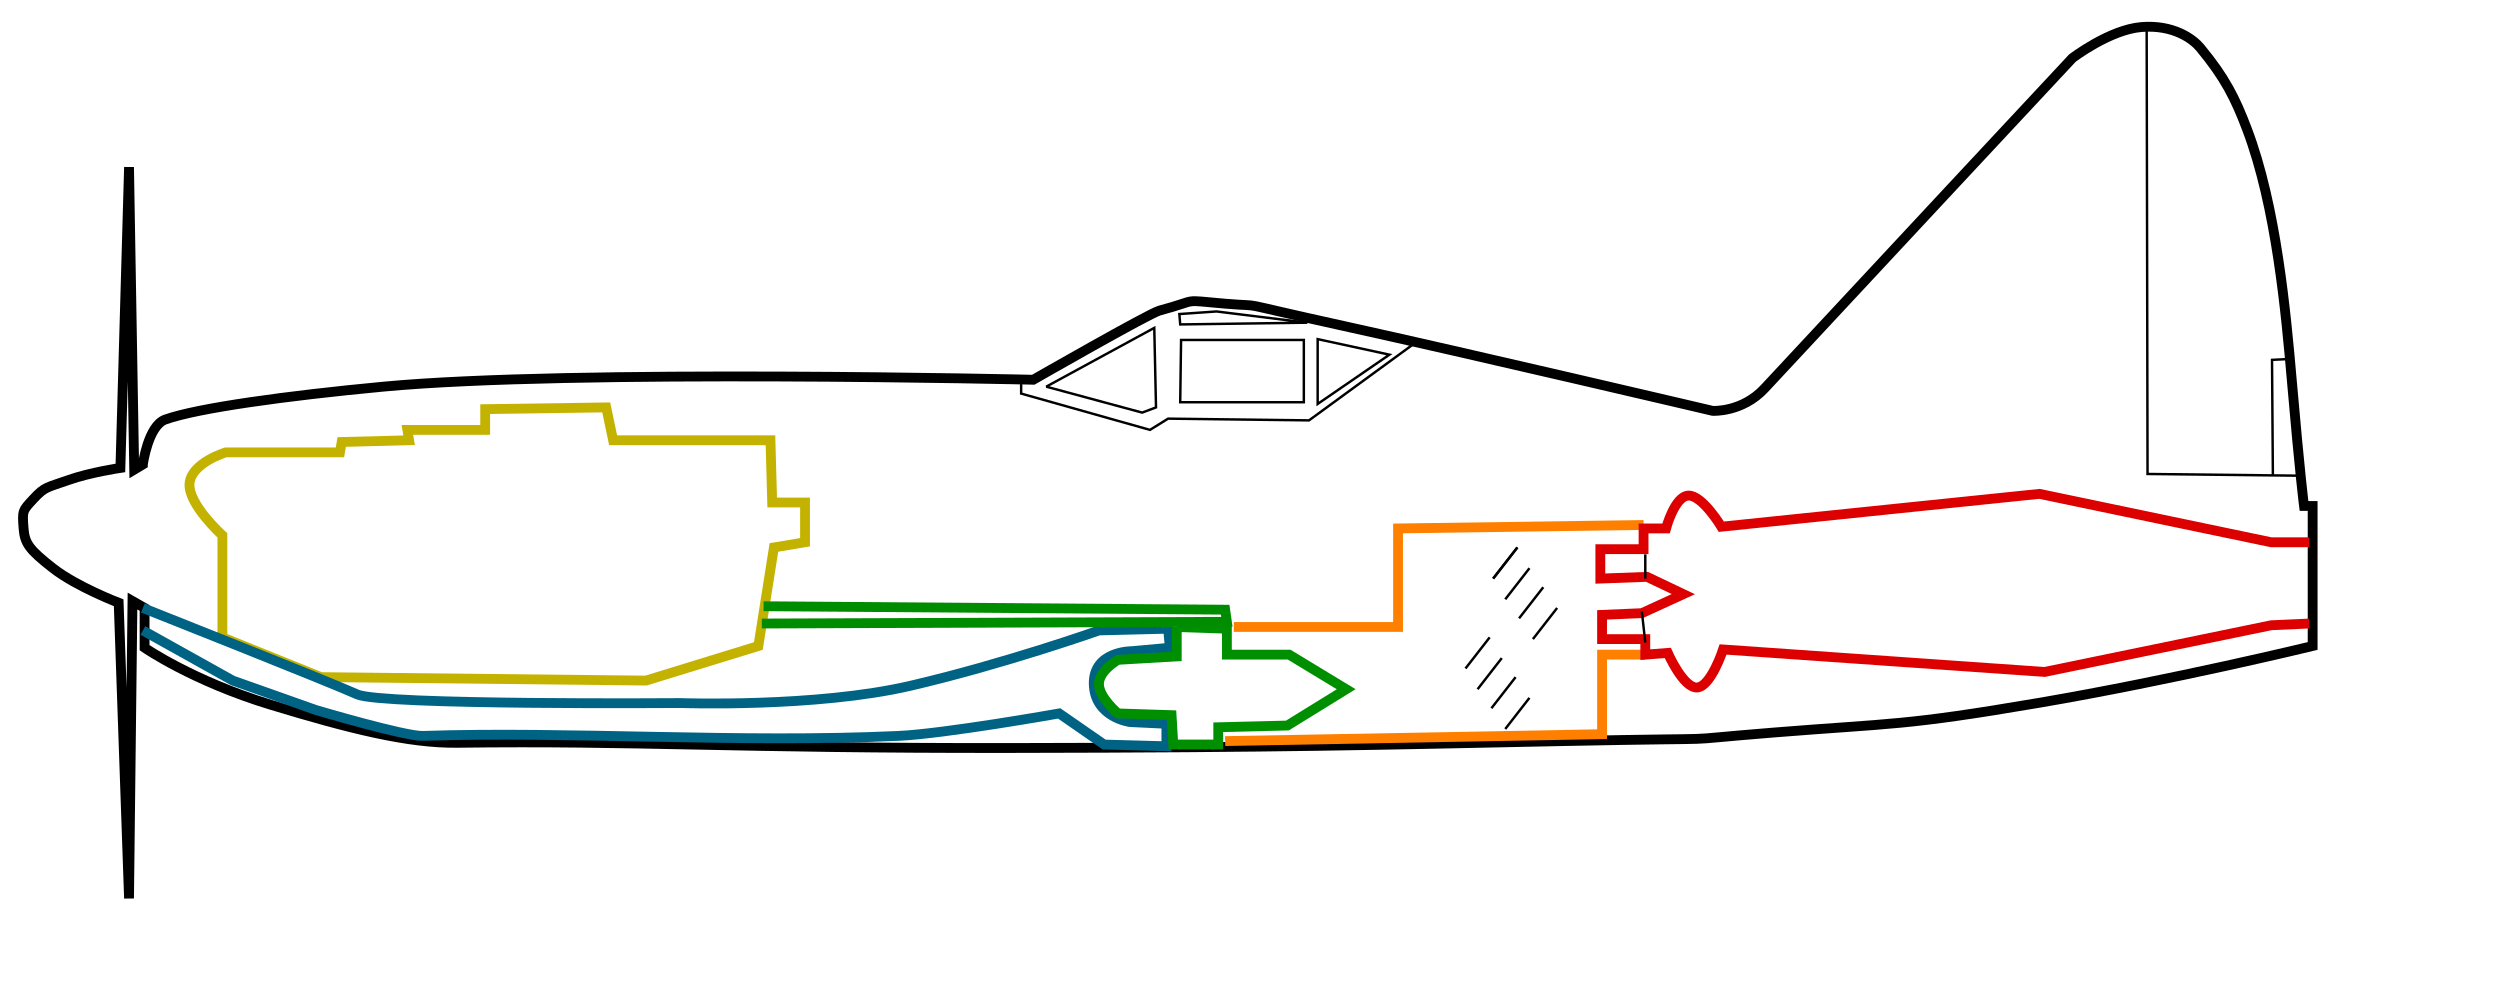 <svg xmlns="http://www.w3.org/2000/svg" width="1017.187" height="401.707" version="1.0"><path style="fill:none;fill-opacity:.75;fill-rule:evenodd;stroke:#000;stroke-width:4;stroke-linecap:butt;stroke-linejoin:miter;stroke-miterlimit:4;stroke-dasharray:none;stroke-opacity:1" d="M58.128 188.979s2.098-15.775 9.145-18.29c13.002-4.639 48.978-9.623 88.635-13.365 76.926-7.26 264.497-2.814 264.497-2.814s47.127-27.006 51.352-28.138c17.185-4.605 7.914-4.397 26.731-2.814 18.817 1.583-1.055-1.759 48.538 9.145 49.593 10.903 149.835 34.47 149.835 34.47s11.959.703 21.104-9.146c34.863-37.545 125.214-134.359 125.214-134.359s15.124-11.607 28.138-12.662c13.014-1.055 20.957 4.86 23.917 8.441 10.158 12.29 14.245 20.576 18.993 33.063 11.945 31.41 15.87 74.676 18.29 102.703 3.246 37.595 4.924 50.649 4.924 50.649h3.517v56.98s-57.155 13.893-111.848 23.213-58.738 8.09-106.925 11.959c-48.186 3.869-8.09 1.934-85.82 3.517-77.732 1.583-112.553 2.638-225.105 2.814-112.552.176-152.69-3.07-225.104-2.11-20.074.265-44.142-5.804-75.973-15.476-31.83-9.673-51.352-23.214-51.352-23.214v-16.18l-4.924-2.813L52.5 365.545l-4.22-120.29s-17.06-6.507-26.732-14.069c-9.672-7.562-11.492-10.097-11.958-16.18-.562-7.321-.45-7.204 4.123-12.129 4.573-4.924 5.349-4.444 14.166-7.567 8.818-3.123 21.104-4.924 21.104-4.924l3.517-122.4 2.11 123.103 3.518-2.11z"/><path style="fill:none;fill-opacity:.75;fill-rule:evenodd;stroke:#c4b200;stroke-width:4;stroke-linecap:butt;stroke-linejoin:miter;stroke-miterlimit:4;stroke-dasharray:none;stroke-opacity:1" d="M197.411 166.469v8.441h-31.655l.703 4.22-27.434.704-.704 4.22H91.894s-14.07 4.222-14.773 12.663c-.703 8.441 13.366 21.104 13.366 21.104v41.503l40.096 16.18 132.249 1.406 45.724-14.069 6.331-40.096 12.662-2.11v-16.18h-13.365l-.704-25.324h-64.014l-2.813-13.366-49.242.704z"/><path style="fill:none;fill-opacity:.75;fill-rule:evenodd;stroke:#006383;stroke-width:4;stroke-linecap:butt;stroke-linejoin:miter;stroke-miterlimit:4;stroke-dasharray:none;stroke-opacity:1" d="M58.128 247.365s75.253 29.8 87.228 35.173c9.928 4.455 131.545 3.517 131.545 3.517s54.996 1.946 93.559-7.034c38.514-8.97 76.676-22.51 76.676-22.51l28.138-.704.704 7.738-15.476 1.407s-15.786-.183-15.476 13.365c.312 13.63 14.772 15.476 14.772 15.476l14.773.704v9.144l-25.325-.703-18.29-12.662s-46.427 8.265-65.42 9.145c-64.689 2.995-134.283-2.002-193.45 0-7.225.244-43.613-10.552-43.613-10.552L94.707 276.91l-36.58-20.4"/><path style="fill:none;fill-opacity:.75;fill-rule:evenodd;stroke:#008f00;stroke-width:4;stroke-linecap:butt;stroke-linejoin:miter;stroke-miterlimit:4;stroke-dasharray:none;stroke-opacity:1" d="M478.791 255.103v11.96l-23.917 1.406s-7.738 4.397-7.738 9.848c0 5.452 7.738 11.959 7.738 11.959l21.807.703.703 11.959h18.29v-7.034l28.138-.704 23.918-14.772-23.214-14.07H499.19v-10.551l-20.4-.704z"/><path style="fill:none;fill-opacity:.75;fill-rule:evenodd;stroke:#008c00;stroke-width:4;stroke-linecap:butt;stroke-linejoin:miter;stroke-miterlimit:4;stroke-dasharray:none;stroke-opacity:1" d="m310.667 246.662 187.821 1.407.703 4.924-189.228.703"/><g style="stroke:#ff8000;stroke-opacity:1"><path d="M555.726 404.328h66.828V364.23l99.89-1.407h-.704M552.209 450.756l153.352-2.814v-32.359h17.586" style="fill:none;fill-opacity:.75;fill-rule:evenodd;stroke:#ff8000;stroke-width:4;stroke-linecap:butt;stroke-linejoin:miter;stroke-miterlimit:4;stroke-dasharray:none;stroke-opacity:1" transform="translate(-53.72 -149.225)"/></g><path style="fill:none;fill-opacity:.75;fill-rule:evenodd;stroke:#000;stroke-width:1px;stroke-linecap:butt;stroke-linejoin:miter;stroke-opacity:1" d="m617.371 222.745-9.848 12.662M617.371 222.745l-9.848 12.662"/><path d="m671.092 371.97-9.848 12.661M676.016 380.41l-9.848 12.663M681.644 388.148l-9.849 12.663M687.271 396.59l-9.848 12.662" style="fill:none;fill-opacity:.75;fill-rule:evenodd;stroke:#000;stroke-width:1px;stroke-linecap:butt;stroke-linejoin:miter;stroke-opacity:1" transform="translate(-53.72 -149.225)"/><path style="fill:none;fill-opacity:.75;fill-rule:evenodd;stroke:#000;stroke-width:1px;stroke-linecap:butt;stroke-linejoin:miter;stroke-opacity:1" d="m671.092 371.97-9.848 12.661M676.016 380.41l-9.848 12.663M681.644 388.148l-9.849 12.663M687.271 396.59l-9.848 12.662" transform="translate(-64.976 -112.645)"/><path style="fill:none;fill-opacity:.75;fill-rule:evenodd;stroke:#dc0000;stroke-width:4;stroke-linecap:butt;stroke-linejoin:miter;stroke-miterlimit:4;stroke-dasharray:none;stroke-opacity:1" d="M939.552 220.634h-15.476l-94.263-19.696-129.435 13.365s-7.738-12.838-13.365-12.662c-5.628.176-9.145 13.366-9.145 13.366h-9.145v8.441h-17.586v11.959l18.993-.704 14.772 7.035-16.882 7.738-16.18.703v9.849h17.586v6.33l9.145-.703s6.331 14.42 11.959 14.07c5.628-.353 10.552-15.477 10.552-15.477l130.842 9.145 92.152-18.993 15.476-.704"/><path style="fill:none;fill-opacity:.75;fill-rule:evenodd;stroke:#000;stroke-width:1px;stroke-linecap:butt;stroke-linejoin:miter;stroke-opacity:1" d="M669.426 225.558v9.849"/><path style="fill:#5b5b5b;fill-opacity:1;fill-rule:evenodd;stroke:#000;stroke-width:1px;stroke-linecap:butt;stroke-linejoin:miter;stroke-opacity:1" d="m668.02 248.772 1.406 12.662"/><path style="fill:none;fill-opacity:.75;fill-rule:evenodd;stroke:#000;stroke-width:1px;stroke-linecap:butt;stroke-linejoin:miter;stroke-opacity:1" d="m425.68 157.324 43.966-23.918.704 32.36-5.628 2.11-39.041-10.552zM480.55 138.33l-.352 25.325h50.297V138.33H480.55zM479.847 127.779l15.124-1.055 36.93 4.572-51.703.704-.351-4.221zM536.123 137.979v26.38l29.193-20.05-29.193-6.33z"/><path style="fill:none;fill-opacity:.75;fill-rule:evenodd;stroke:#000;stroke-width:1px;stroke-linecap:butt;stroke-linejoin:miter;stroke-opacity:1" d="M415.48 156.269v3.869l52.408 14.772 7.386-4.572 57.331.703 44.318-32.359M873.427 12.413l.352 180.435 62.255.703.704.352"/><path style="fill:none;fill-opacity:.75;fill-rule:evenodd;stroke:#000;stroke-width:1px;stroke-linecap:butt;stroke-linejoin:miter;stroke-opacity:1" d="m931.462 146.069-7.035.351.352 47.131"/></svg>